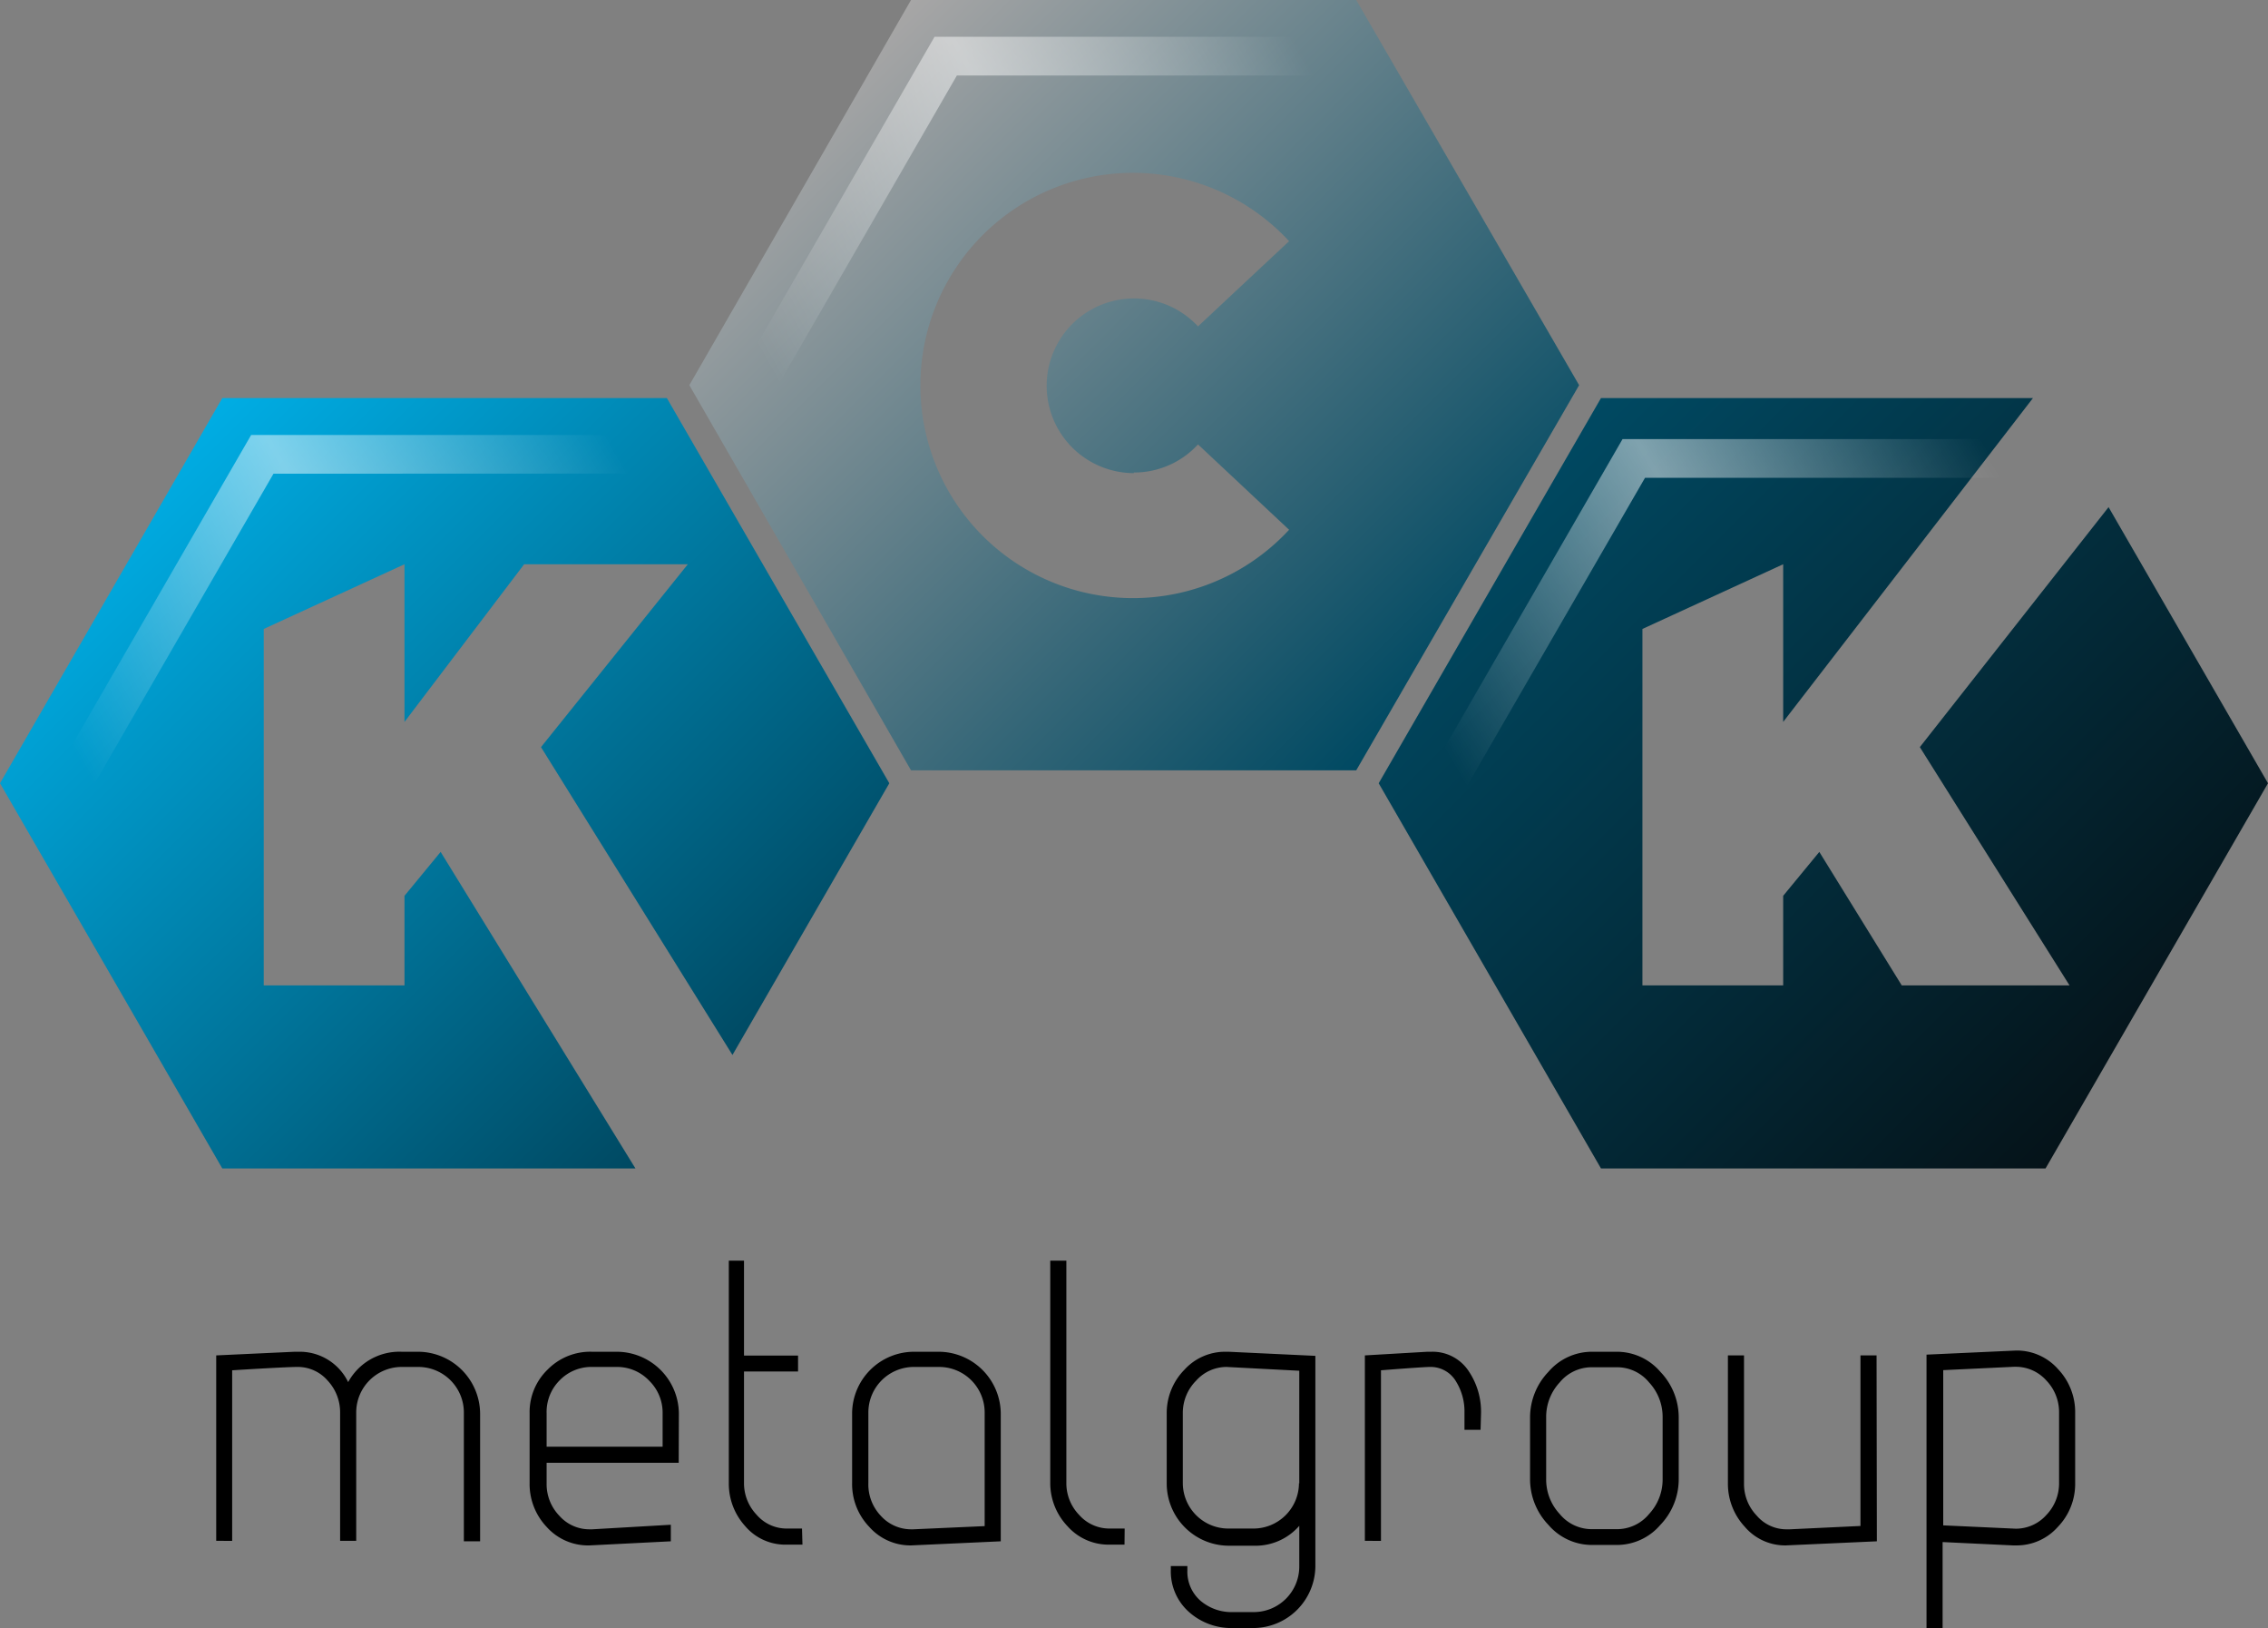 <svg xmlns="http://www.w3.org/2000/svg" xmlns:xlink="http://www.w3.org/1999/xlink" viewBox="0 0 149.37 107.19" width="149.37" height="107.19"><rect x="0" y="0" width="149.37" height="107.19" fill="#808080" stroke="none"/><defs><style>.cls-1{fill:url(#linear-gradient);}.cls-2{fill:url(#linear-gradient-2);}.cls-3{fill:url(#linear-gradient-3);}.cls-4,.cls-5,.cls-6{opacity:0.5;}.cls-4{fill:url(#linear-gradient-4);}.cls-5{fill:url(#linear-gradient-5);}.cls-6{fill:url(#linear-gradient-6);}</style><linearGradient id="linear-gradient" x1="9.28" y1="31.57" x2="48.25" y2="70.54" gradientUnits="userSpaceOnUse"><stop offset="0" stop-color="#00ade4"/><stop offset="1" stop-color="#004962"/></linearGradient><linearGradient id="linear-gradient-2" x1="99.88" y1="31.78" x2="139.88" y2="71.78" gradientUnits="userSpaceOnUse"><stop offset="0" stop-color="#004962"/><stop offset="1" stop-color="#051319"/></linearGradient><linearGradient id="linear-gradient-3" x1="54.68" y1="5.36" x2="94.68" y2="45.36" gradientUnits="userSpaceOnUse"><stop offset="0" stop-color="#a7a6a6"/><stop offset="1" stop-color="#004962"/></linearGradient><linearGradient id="linear-gradient-4" x1="2.42" y1="45.17" x2="38.03" y2="25.04" gradientUnits="userSpaceOnUse"><stop offset="0" stop-color="#fff" stop-opacity="0"/><stop offset="0.52" stop-color="#fff"/><stop offset="1" stop-color="#fff" stop-opacity="0"/></linearGradient><linearGradient id="linear-gradient-5" x1="47.55" y1="18.85" x2="83.17" y2="-1.14" xlink:href="#linear-gradient-4"/><linearGradient id="linear-gradient-6" x1="92.98" y1="45.66" x2="128.2" y2="25.01" xlink:href="#linear-gradient-4"/></defs><g id="Vrstva_2" data-name="Vrstva 2"><g id="grafika"><path d="M31.62,101.48H30.55V93a3,3,0,0,0-3-3H26.46a3,3,0,0,0-3,3v8.45H22.4V93a3.05,3.05,0,0,0-.82-2.1,2.6,2.6,0,0,0-2-.9c-.44,0-1.87.07-4.29.22v11.23H14.24V89.24L19.4,89h.27a3.54,3.54,0,0,1,3.26,2,3.84,3.84,0,0,1,3.53-2h1.08a4.1,4.1,0,0,1,4.08,4.08Z"/><path d="M44.7,96.31H36v1.37a3,3,0,0,0,.83,2.11,2.65,2.65,0,0,0,2,.9H39l5.18-.3v1.09l-5.35.27A3.66,3.66,0,0,1,36,100.53a4.1,4.1,0,0,1-1.12-2.86V93.05a3.89,3.89,0,0,1,1.19-2.88A3.93,3.93,0,0,1,39,89h1.63a4.1,4.1,0,0,1,4.08,4.08Zm-1.06-1.06v-2.2a2.94,2.94,0,0,0-.88-2.14A2.91,2.91,0,0,0,40.62,90H39a2.91,2.91,0,0,0-2.14.88A2.94,2.94,0,0,0,36,93.05v2.2Z"/><path d="M52.85,101.7c-.47,0-.83,0-1.08,0a3.47,3.47,0,0,1-2.71-1.24A4.15,4.15,0,0,1,48,97.67V83H49v6.25h3.56V90.3H49v7.34a3,3,0,0,0,.82,2.08,2.61,2.61,0,0,0,2,.92h1Z"/><path d="M65.91,101.48l-5.9.27a3.62,3.62,0,0,1-2.76-1.22,4.06,4.06,0,0,1-1.13-2.86V93.05A4.08,4.08,0,0,1,60.2,89h1.63a4.1,4.1,0,0,1,4.08,4.08Zm-1.06-1V93a3,3,0,0,0-3-3H60.19a3,3,0,0,0-3,3v4.64A3,3,0,0,0,58,99.79a2.69,2.69,0,0,0,2,.9h.14Z"/><path d="M74.06,101.7l-.81,0h-.19a3.62,3.62,0,0,1-2.76-1.22,4.11,4.11,0,0,1-1.13-2.86V83h1.06V97.65a3,3,0,0,0,.84,2.09,2.66,2.66,0,0,0,2,.9h1Z"/><path d="M86.63,103.11a4.1,4.1,0,0,1-4.08,4.08H81.19a4.19,4.19,0,0,1-2.9-1.07,3.57,3.57,0,0,1-1.18-2.74v-.27H78.2v.28a2.54,2.54,0,0,0,.86,2,3.14,3.14,0,0,0,2.14.75h1.37a3,3,0,0,0,3-3v-2.68a3.82,3.82,0,0,1-3,1.31H80.93a4.1,4.1,0,0,1-4.09-4.08V93.05A4.06,4.06,0,0,1,78,90.19,3.62,3.62,0,0,1,80.73,89h.19l5.71.27Zm-1.06-5.43V90.25L80.78,90a2.69,2.69,0,0,0-2,.9A3,3,0,0,0,77.9,93v4.64a3,3,0,0,0,3,3h1.65a3,3,0,0,0,3-3Z"/><path d="M97.51,94.14H96.45V93A3.74,3.74,0,0,0,95.92,91a1.94,1.94,0,0,0-1.75-1c-.24,0-1.31.07-3.22.22v11.23H89.89V89.24L94,89h.27a2.84,2.84,0,0,1,2.48,1.31,4.78,4.78,0,0,1,.79,2.77Z"/><path d="M110.56,97.4a4.34,4.34,0,0,1-1.21,3,3.77,3.77,0,0,1-2.87,1.32h-1.63a3.77,3.77,0,0,1-2.87-1.32,4.34,4.34,0,0,1-1.21-3V93.32a4.34,4.34,0,0,1,1.21-3A3.77,3.77,0,0,1,104.85,89h1.63a3.77,3.77,0,0,1,2.87,1.32,4.34,4.34,0,0,1,1.21,3Zm-1.06,0v-4.1a3.33,3.33,0,0,0-.89-2.28,2.73,2.73,0,0,0-2.12-1h-1.65a2.73,2.73,0,0,0-2.12,1,3.33,3.33,0,0,0-.89,2.28v4.1a3.33,3.33,0,0,0,.89,2.28,2.73,2.73,0,0,0,2.12,1h1.65a2.73,2.73,0,0,0,2.12-1A3.33,3.33,0,0,0,109.5,97.41Z"/><path d="M123.61,101.48l-6,.27a3.49,3.49,0,0,1-2.71-1.24,4.15,4.15,0,0,1-1.1-2.84V89.24h1.06v8.45a3,3,0,0,0,.83,2.09,2.57,2.57,0,0,0,2,.91h.19l4.65-.22V89.24h1.06Z"/><path d="M136.67,97.67a4.07,4.07,0,0,1-1.14,2.86,3.62,3.62,0,0,1-2.76,1.22h-.2l-4.63-.22v5.66h-1.06v-18l5.9-.27a3.62,3.62,0,0,1,2.76,1.22,4.11,4.11,0,0,1,1.13,2.86Zm-1.06,0V93a3,3,0,0,0-.84-2.11,2.69,2.69,0,0,0-2-.9h-.14l-4.65.22v10.22l4.79.22a2.69,2.69,0,0,0,2-.9A3,3,0,0,0,135.61,97.68Z"/><polygon class="cls-1" points="29.02 56.09 26.64 58.98 26.64 64.88 17.37 64.88 17.37 41.41 26.64 37.15 26.64 47.53 34.52 37.15 45.3 37.15 35.63 49.19 48.24 69.46 58.57 51.57 43.92 26.21 14.64 26.21 0 51.57 14.64 76.93 41.85 76.93 29.02 56.09"/><polygon class="cls-2" points="126.44 49.19 136.3 64.88 125.25 64.88 119.82 56.09 117.44 58.98 117.44 64.88 108.17 64.88 108.17 41.41 117.44 37.15 117.44 47.53 133.89 26.21 105.44 26.21 90.8 51.57 105.44 76.93 134.72 76.93 149.37 51.57 138.87 33.39 126.44 49.19"/><path class="cls-3" d="M89.32,0H60L45.4,25.36,60,50.72H89.32L104,25.36ZM74.68,31.11a5.71,5.71,0,0,0,4.22-1.85l6,5.62a14,14,0,1,1,0-19l-6,5.61a5.75,5.75,0,1,0-4.22,9.66Z"/><polygon class="cls-4" points="16.54 28.64 3.29 51.57 6.24 51.57 18.01 31.19 41.55 31.18 43.02 28.64 16.54 28.64"/><polygon class="cls-5" points="61.55 2.42 48.3 25.36 51.25 25.36 63.02 4.97 86.56 4.97 88.03 2.42 61.55 2.42"/><polygon class="cls-6" points="106.86 28.91 93.62 51.85 96.56 51.85 108.34 31.46 131.88 31.46 133.35 28.91 106.86 28.91"/></g></g></svg>